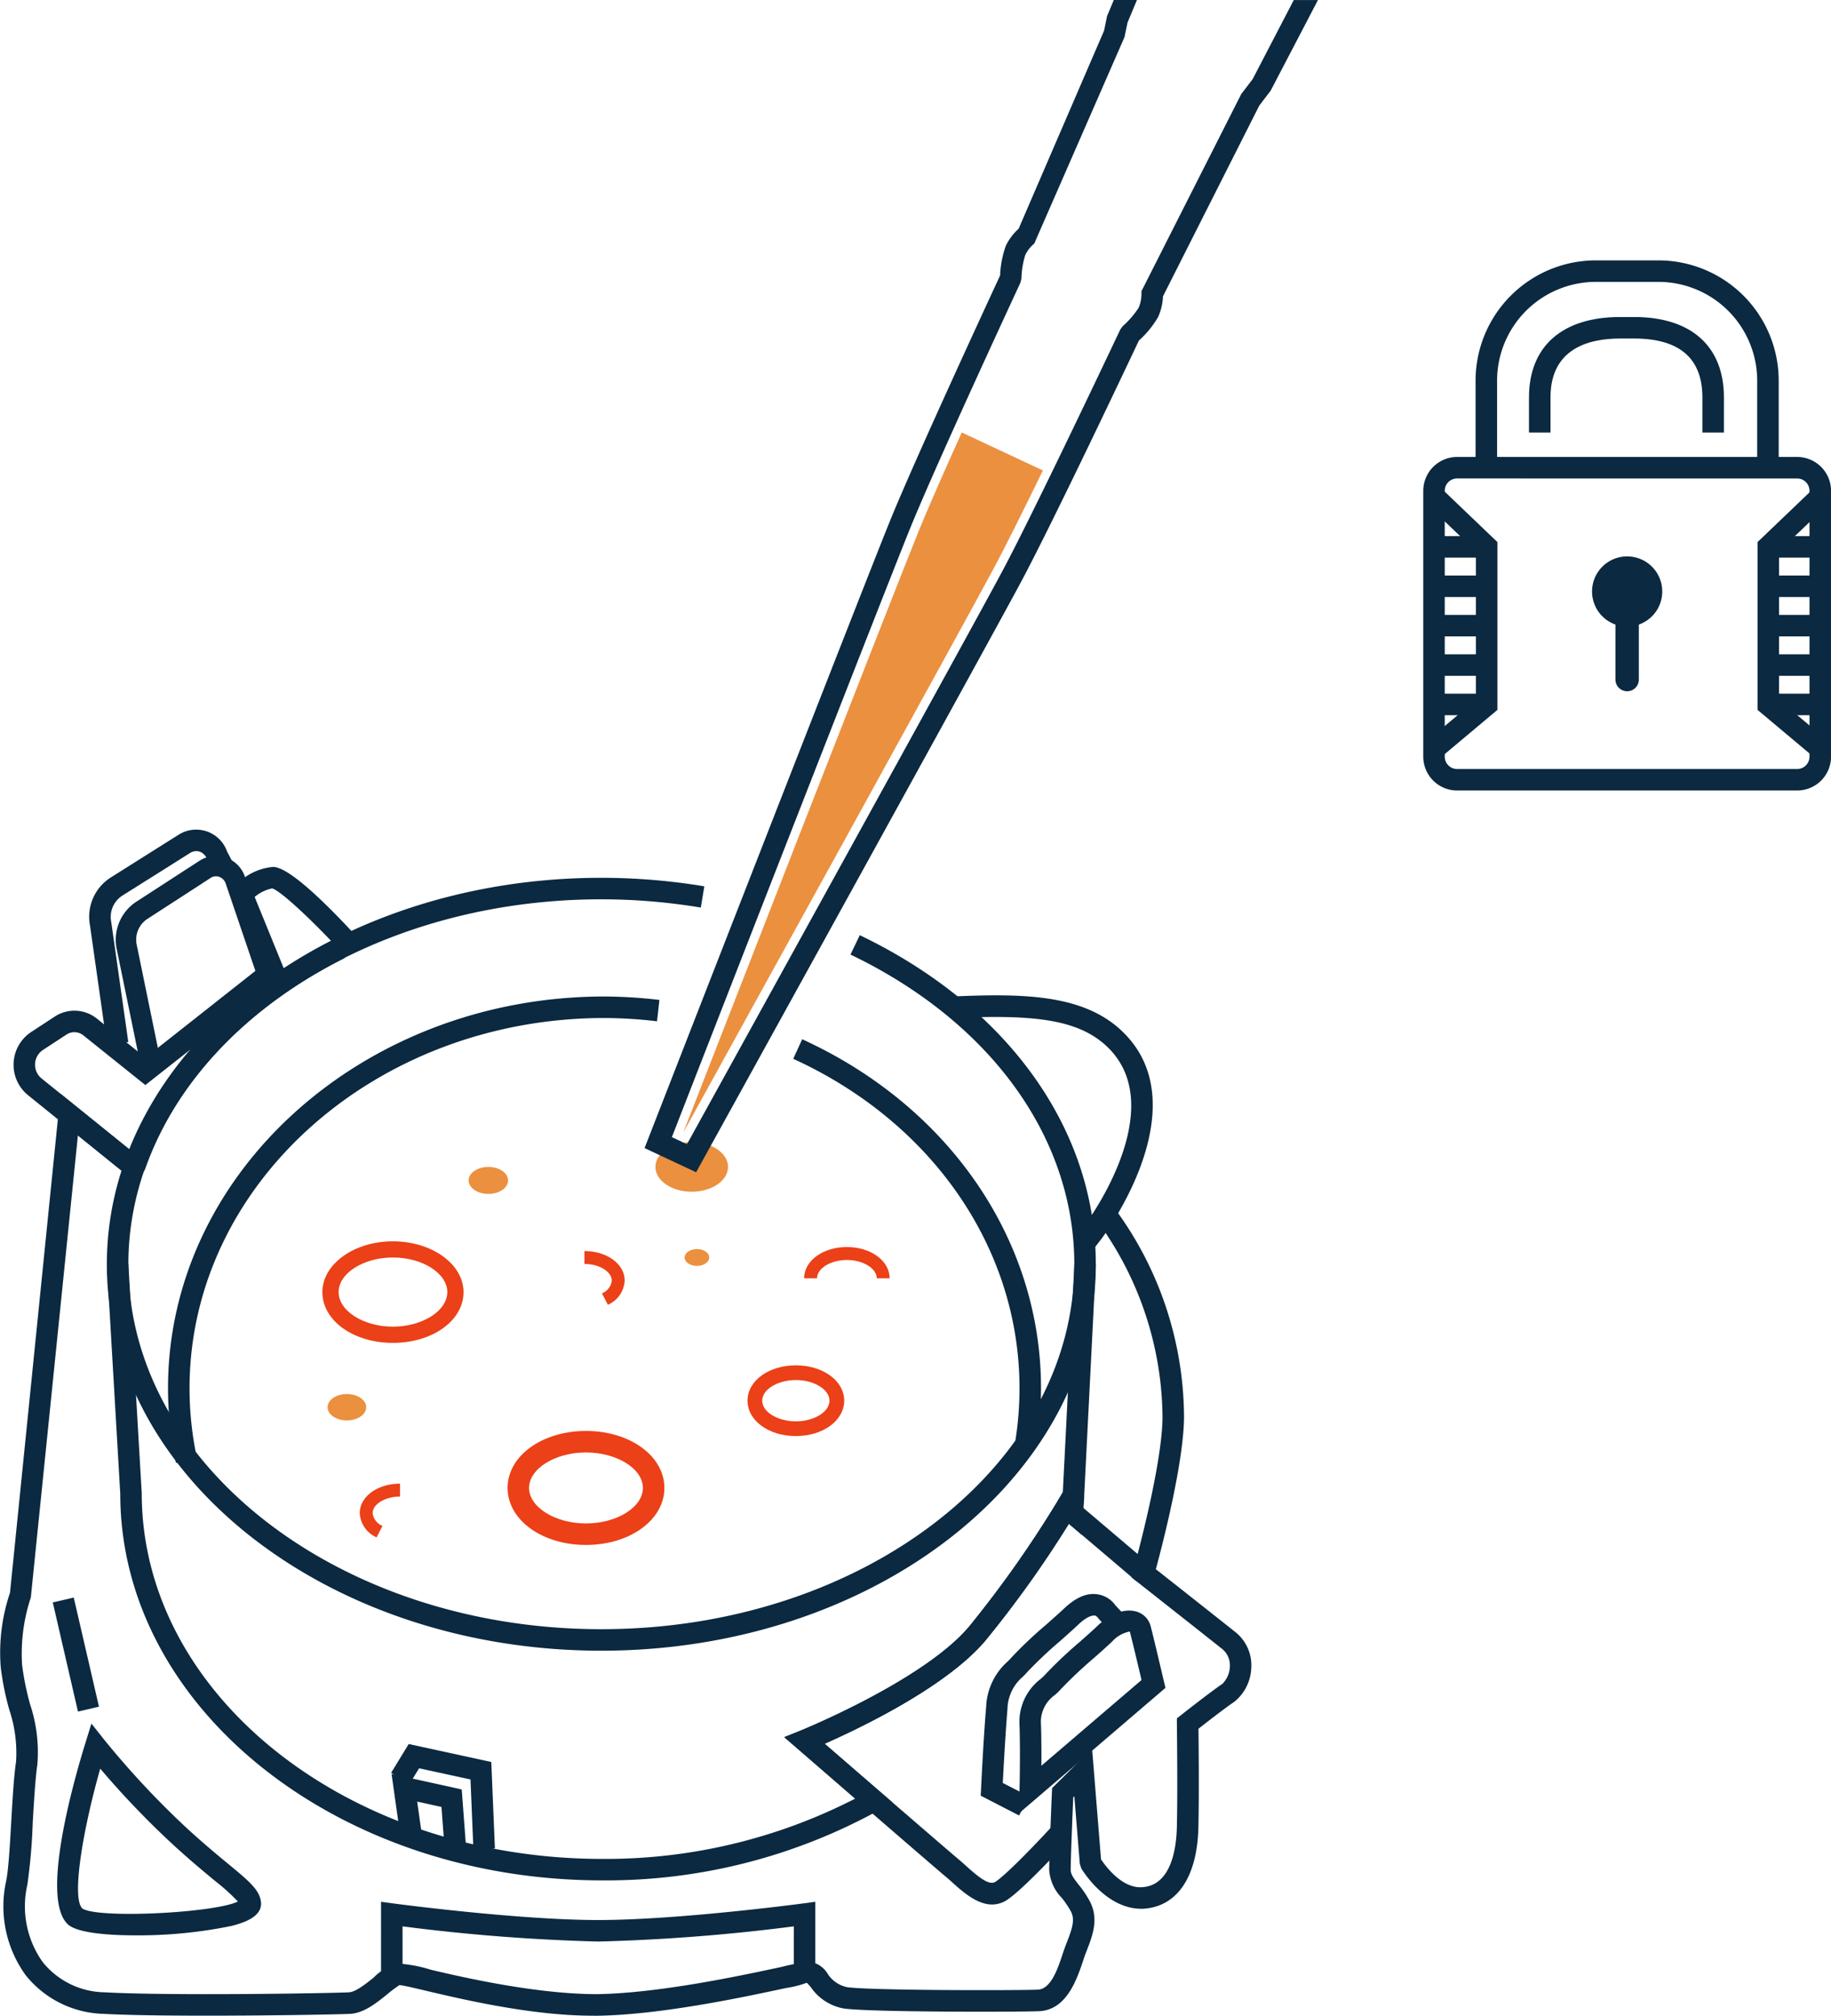 <svg xmlns="http://www.w3.org/2000/svg" width="212.834" height="234.339" viewBox="0 0 212.834 234.339"><g id="Graphic_-_Stop_Store_and_Ship" data-name="Graphic - Stop Store and Ship" transform="translate(-2.105 0.104)"><g id="Group_227" data-name="Group 227" transform="translate(2.105 96.346)"><path id="Path_6633" data-name="Path 6633" d="M7.558,43.546,4.9,30.6a5.289,5.289,0,0,1,2.26-5.464l7.369-4.774a3.53,3.53,0,0,1,3.07-.37,3.569,3.569,0,0,1,2.22,2.255l3.7,10.894-2.245.76-3.7-10.889a1.221,1.221,0,0,0-.755-.78,1.113,1.113,0,0,0-1,.125L8.453,27.133a2.882,2.882,0,0,0-1.225,2.99L9.883,43.066Z" transform="translate(8.662 -16.742)" fill="#0b2940"></path><path id="Path_6634" data-name="Path 6634" d="M6.256,44.232,4.286,30.364a5.417,5.417,0,0,1,2.435-5.629L14.6,19.771a3.806,3.806,0,0,1,5.614,1.96l.65,1.235-2.215,1.15-.725-1.395a1.475,1.475,0,0,0-.87-.965,1.307,1.307,0,0,0-1.12.135L8.051,26.855a2.937,2.937,0,0,0-1.3,3.075L8.731,43.877Z" transform="translate(6.18 -19.189)" fill="#0b2940"></path><path id="Path_6635" data-name="Path 6635" d="M70.989,132.52c-7.049,0-15.038-1.88-19.367-2.9-1.355-.325-2.76-.65-3.085-.66a14.583,14.583,0,0,0-1.41,1.06c-1.28,1.035-2.735,2.2-4.329,2.285-2.225.11-21.082.415-28.666,0a12.005,12.005,0,0,1-9.019-4.464,13.643,13.643,0,0,1-2.28-11.034c.265-1.365.425-4.154.58-6.849.15-2.575.3-5.239.56-6.989a15.8,15.8,0,0,0-.785-6.009,32.085,32.085,0,0,1-1-4.984,21.75,21.75,0,0,1,1.08-8.629L9.132,25.329l9.339,7.544L16.9,34.818l-5.739-4.644L5.688,83.9a20.7,20.7,0,0,0-1.015,7.834,31.681,31.681,0,0,0,.935,4.6,17.619,17.619,0,0,1,.84,6.989c-.24,1.645-.395,4.254-.54,6.774a67.4,67.4,0,0,1-.62,7.184,11.177,11.177,0,0,0,1.795,9.024,9.425,9.425,0,0,0,7.184,3.495c7.5.42,26.2.115,28.406,0,.785-.04,2-1.015,2.885-1.73a5.839,5.839,0,0,1,2.82-1.61,15.95,15.95,0,0,1,3.819.72c4.309,1.02,12.323,2.8,19.167,2.835,7.234-.08,16.923-2.165,21.577-3.165a23.341,23.341,0,0,1,3.21-.6,2.857,2.857,0,0,1,2.15,1.38,3.557,3.557,0,0,0,2.23,1.565c2.485.4,19.837.4,22.222.295,1.52-.06,2.32-2.48,2.85-4.074.225-.69.38-1.085.535-1.485.6-1.55.935-2.56.465-3.5a9.911,9.911,0,0,0-1.095-1.625,5.108,5.108,0,0,1-1.445-3.265c0-1.635.315-8.994.315-8.994l.025-.49,4.644-4.6,1.04,12.883c.525.785,2.44,3.4,4.769,3.24,3.39-.2,3.994-4.494,4.049-7.039.1-4.419,0-11.9,0-11.968l0-.62.485-.38c.14-.115,3.5-2.76,4.784-3.615a2.951,2.951,0,0,0,.89-2.045,2.436,2.436,0,0,0-.975-2.095c-2.51-1.995-9.824-7.759-9.824-7.759l-.655-.515.225-.8c.035-.12,3.335-11.913,3.4-17.743a39.035,39.035,0,0,0-7.619-22.907l1.94-1.585a41.089,41.089,0,0,1,8.179,24.517c-.065,5.309-2.51,14.758-3.275,17.588,1.85,1.455,7.124,5.619,9.179,7.254a4.917,4.917,0,0,1,1.915,4.149,5.3,5.3,0,0,1-1.995,4.024c-.93.615-3.16,2.345-4.144,3.115.02,1.9.08,7.734-.01,11.448-.13,5.789-2.465,9.244-6.4,9.479-4.274.18-7.1-4.494-7.219-4.7l-.165-.525-.635-7.844-.13.13c-.07,1.66-.295,7.039-.295,8.4,0,.535.315.96.91,1.725a11.646,11.646,0,0,1,1.365,2.05c1,2,.24,3.954-.37,5.529-.14.355-.28.715-.395,1.075-.795,2.4-1.97,5.944-5.214,6.074-2.28.095-19.9.125-22.722-.325a5.907,5.907,0,0,1-3.765-2.445,4.8,4.8,0,0,0-.485-.535,12.208,12.208,0,0,1-2.42.61c-4.734,1.02-14.588,3.14-22.072,3.225Z" transform="translate(-2.105 5.369)" fill="#0b2940"></path><path id="Path_6636" data-name="Path 6636" d="M12.486,64.594c-3.59,0-6.779-.355-7.784-1.26-3.29-2.96.71-16.893,2.015-21.092l.7-2.265,1.475,1.86A100.547,100.547,0,0,0,18.416,52.05c2,1.845,3.645,3.2,4.924,4.259,2.53,2.09,3.8,3.14,3.8,4.7l-.075.415c-.325.925-1.355,1.565-3.33,2.07A53.591,53.591,0,0,1,12.486,64.594ZM8.442,45.216C6.362,52.55,5.1,60.324,6.372,61.479c1.82,1.195,15.343.52,18.073-.815a24.371,24.371,0,0,0-2.7-2.43c-1.3-1.08-2.98-2.465-5.019-4.349A102.058,102.058,0,0,1,8.442,45.216Z" transform="translate(3.209 63.951)" fill="#0b2940"></path><path id="Path_6637" data-name="Path 6637" d="M6.26,50.3,3.333,37.612l2.436-.566L8.7,49.73Z" transform="translate(2.803 52.23)" fill="#0b2940"></path><path id="Path_6638" data-name="Path 6638" d="M25.8,60.92l.065-2.8c.005-.045.1-4.224,0-7.389a6.274,6.274,0,0,1,2.46-5.434,5.808,5.808,0,0,0,.465-.44,49.525,49.525,0,0,1,4.024-3.819c.77-.68,1.515-1.34,2.12-1.915,1.515-1.43,3.155-2.04,4.484-1.66a2.37,2.37,0,0,1,1.68,1.675C41.41,40.3,42.65,45.6,42.65,45.6l.175.74ZM38.68,39.788a3.629,3.629,0,0,0-2.035,1.15c-.62.59-1.385,1.265-2.175,1.965a50.266,50.266,0,0,0-3.8,3.585,7.65,7.65,0,0,1-.7.68,3.837,3.837,0,0,0-1.61,3.48c.05,1.56.055,3.32.045,4.744l11.638-9.964C39.7,43.943,38.92,40.668,38.68,39.788Z" transform="translate(92.645 53.437)" fill="#0b2940"></path><path id="Path_6639" data-name="Path 6639" d="M29.372,62.723l-4.464-2.3.04-.8s.275-5.814.59-9.5a7.441,7.441,0,0,1,2.5-5.3c.15-.15.29-.285.4-.42a48.331,48.331,0,0,1,4.044-3.834c.765-.68,1.51-1.34,2.11-1.9,1.295-1.22,2.52-1.815,3.75-1.675a3.082,3.082,0,0,1,2.21,1.28l1.265,1.365-1.84,1.69-1.35-1.47c-.32-.425-.445-.39-.56-.38-.215,0-.8.1-1.76,1-.62.59-1.38,1.26-2.165,1.96a48.661,48.661,0,0,0-3.809,3.595c-.16.185-.345.375-.55.575a5.065,5.065,0,0,0-1.765,3.735c-.235,2.815-.455,6.894-.545,8.6l3.035,1.555Z" transform="translate(89.089 51.889)" fill="#0b2940"></path><path id="Path_6640" data-name="Path 6640" d="M13.465,52.595h-2.5V44.121l1.415.19c.145.02,14.508,1.93,23.827,1.93s23.677-1.91,23.822-1.93l1.415-.19v8.3h-2.5V46.976A220.081,220.081,0,0,1,36.207,48.74a220.078,220.078,0,0,1-22.742-1.765Z" transform="translate(33.327 80.525)" fill="#0b2940"></path><path id="Path_6641" data-name="Path 6641" d="M16.56,56.651,4.112,46.6a4.564,4.564,0,0,1,.365-7.359l2.735-1.79a4.162,4.162,0,0,1,4.884.23l5.659,4.544L31.078,31.709l-3.894-9.549,1.43-.33c-.04-.01.1-.115.28-.24a6.606,6.606,0,0,1,3.695-1.535c1.835,0,6.134,4.234,9.424,7.789l.79.855-1.985,2C29.433,36.424,21.224,45.138,17.7,55.226l-.355.54ZM9.491,39.268a1.626,1.626,0,0,0-.91.27l-2.735,1.79a2.06,2.06,0,0,0-.16,3.325l10.219,8.254a41.423,41.423,0,0,1,7.124-11.663L17.74,45.413l-7.209-5.779A1.649,1.649,0,0,0,9.491,39.268ZM30.448,23.546l3.38,8.294a59.691,59.691,0,0,1,5.5-3.19c-2.775-2.915-5.969-5.869-6.849-6.1A4.58,4.58,0,0,0,30.448,23.546Z" transform="translate(-0.845 -15.719)" fill="#0b2940"></path><path id="Path_6642" data-name="Path 6642" d="M44.5,82.634c-1.765,0-3.42-1.485-4.619-2.56-.255-.235-.5-.455-.735-.645-1.56-1.3-16.623-14.358-17.263-14.913l-1.545-1.34,1.895-.76c.14-.06,14.3-5.819,19.582-12.083A128.94,128.94,0,0,0,52.046,35.84l.755-1.27,10.119,8.594-1.62,1.9-7.879-6.694a128.61,128.61,0,0,1-9.694,13.568C39.2,57.317,29.2,62.1,25.034,63.941,29,67.381,39.5,76.464,40.747,77.5c.255.215.525.455.8.71,1.4,1.255,2.625,2.255,3.35,1.78,1.44-.965,5.319-5.074,6.694-6.579l1.845,1.69c-.53.575-5.2,5.664-7.154,6.969A3.155,3.155,0,0,1,44.5,82.634Z" transform="translate(70.821 42.327)" fill="#0b2940"></path><path id="Path_6643" data-name="Path 6643" d="M62.168,100.978c-30.9,0-56.023-20.152-56.023-44.924L4.591,29.427l2.495-.145,1.555,26.7c0,23.472,24.012,42.5,53.528,42.5a63.451,63.451,0,0,0,29.4-7.009l-8.239-7.144,1.895-.76c.14-.06,14.3-5.819,19.582-12.083a128.942,128.942,0,0,0,10.229-14.493l.67-1.13,1.345-26.571,2.495.13-1.35,26.7c0,.455-.045.975-.085,1.49l-.215,3.185-1.485-1.27a128.092,128.092,0,0,1-9.694,13.568c-4.524,5.374-14.523,10.154-18.693,12l7.889,6.829-1.545.875A65.584,65.584,0,0,1,62.168,100.978Z" transform="translate(7.835 21.178)" fill="#0b2940"></path><path id="Path_6644" data-name="Path 6644" d="M17.383,49.961l-.371-4.975-2.824-.625.564,3.989-2.475.352L11.21,41.149l8.156,1.8.513,6.83Z" transform="translate(34.305 68.637)" fill="#0b2940"></path><path id="Path_6645" data-name="Path 6645" d="M20.764,52.707l-.337-8.134-5.978-1.3L13.333,45.1,11.2,43.8l2.043-3.349,9.6,2.09.42,10.057Z" transform="translate(34.264 65.853)" fill="#0b2940"></path><path id="Path_6646" data-name="Path 6646" d="M40.462,52.679l-1.88-1.65A25.157,25.157,0,0,0,40.377,48.6c2.04-3.1,8.2-13.683,1.695-19.692-3.47-3.22-8.9-3.615-17.7-3.24l-.11-2.5c8-.345,14.983-.285,19.507,3.9,7.949,7.349,1,19.387-1.3,22.9A27.166,27.166,0,0,1,40.462,52.679Z" transform="translate(86.514 -3.773)" fill="#0b2940"></path><path id="Path_6647" data-name="Path 6647" d="M48.79,71.427l-2.465-.41a38.978,38.978,0,0,0,.525-6.389c0-16.2-10.079-30.876-26.3-38.29l1.04-2.275C38.712,31.892,49.35,47.435,49.35,64.628A41.179,41.179,0,0,1,48.79,71.427Z" transform="translate(71.656 0.306)" fill="#0b2940"></path><path id="Path_6648" data-name="Path 6648" d="M6.932,77.287a41.449,41.449,0,0,1-.92-8.684c0-25.107,22.762-45.534,50.738-45.534a55.929,55.929,0,0,1,6.384.4l-.28,2.48a54.344,54.344,0,0,0-6.1-.38c-26.6,0-48.239,19.3-48.239,43.034a38.821,38.821,0,0,0,.865,8.159Z" transform="translate(13.518 -3.669)" fill="#0b2940"></path><path id="Path_6649" data-name="Path 6649" d="M62.067,110.162C30.377,110.162,4.59,90.01,4.59,65.238S30.377,20.309,62.067,20.309a73.281,73.281,0,0,1,11.973.99l-.41,2.47a70.536,70.536,0,0,0-11.563-.96C31.751,22.809,7.09,41.841,7.09,65.238s24.662,42.424,54.978,42.424,54.978-19.027,54.978-42.424c0-14.718-9.729-28.181-26.017-36.005l1.08-2.255c17.178,8.249,27.436,22.557,27.436,38.26C119.545,90.01,93.763,110.162,62.067,110.162Z" transform="translate(7.831 -14.708)" fill="#0b2940"></path></g><g id="Group_228" data-name="Group 228" transform="translate(167.541 30.167)"><path id="Path_6650" data-name="Path 6650" d="M78.666,49.3H39.132A3.939,3.939,0,0,1,35.2,45.362v-30.9a3.943,3.943,0,0,1,3.934-3.939H78.666A3.942,3.942,0,0,1,82.6,14.461v30.9A3.938,3.938,0,0,1,78.666,49.3ZM39.132,13.022a1.439,1.439,0,0,0-1.435,1.44v30.9A1.438,1.438,0,0,0,39.132,46.8H78.666a1.434,1.434,0,0,0,1.43-1.435v-30.9a1.435,1.435,0,0,0-1.43-1.44Z" transform="translate(-35.197 12.33)" fill="#0b2940"></path><path id="Path_6651" data-name="Path 6651" d="M71.649,30.053h-2.5V19.929A11.491,11.491,0,0,0,57.676,8.451H50.387A11.487,11.487,0,0,0,38.914,19.929V30.053h-2.5V19.929A13.988,13.988,0,0,1,50.387,5.951h7.289A13.991,13.991,0,0,1,71.649,19.929Z" transform="translate(-30.33 -5.951)" fill="#0b2940"></path><path id="Path_6652" data-name="Path 6652" d="M60.313,20.7h-2.5V16.612c0-4.539-2.67-6.844-7.934-6.844H48.25c-3.69,0-8.094,1.185-8.094,6.844V20.7h-2.5V16.612c0-5.939,3.864-9.344,10.594-9.344h1.63c6.629,0,10.434,3.4,10.434,9.344Z" transform="translate(-25.363 -0.684)" fill="#0b2940"></path><path id="Path_6653" data-name="Path 6653" d="M36.94,42.519l-1.606-1.914,5.685-4.765V18.558l-5.746-5.5L37,11.254l6.518,6.239V37Z" transform="translate(-34.895 15.257)" fill="#0b2940"></path><rect id="Rectangle_183" data-name="Rectangle 183" width="6.132" height="2.5" transform="translate(1.241 32.057)" fill="#0b2940"></rect><rect id="Rectangle_184" data-name="Rectangle 184" width="6.132" height="2.5" transform="translate(1.241 36.637)" fill="#0b2940"></rect><rect id="Rectangle_185" data-name="Rectangle 185" width="6.132" height="2.5" transform="translate(1.241 41.216)" fill="#0b2940"></rect><rect id="Rectangle_186" data-name="Rectangle 186" width="6.132" height="2.5" transform="translate(1.241 45.796)" fill="#0b2940"></rect><rect id="Rectangle_187" data-name="Rectangle 187" width="6.132" height="2.5" transform="translate(1.241 50.375)" fill="#0b2940"></rect><path id="Path_6654" data-name="Path 6654" d="M49.548,42.519,42.97,37V17.493l6.518-6.239,1.728,1.806-5.746,5.5V35.841l5.685,4.765Z" transform="translate(-4.111 15.257)" fill="#0b2940"></path><rect id="Rectangle_188" data-name="Rectangle 188" width="6.132" height="2.5" transform="translate(40.108 32.057)" fill="#0b2940"></rect><rect id="Rectangle_189" data-name="Rectangle 189" width="6.132" height="2.5" transform="translate(40.108 36.637)" fill="#0b2940"></rect><rect id="Rectangle_190" data-name="Rectangle 190" width="6.132" height="2.5" transform="translate(40.108 41.216)" fill="#0b2940"></rect><rect id="Rectangle_191" data-name="Rectangle 191" width="6.132" height="2.5" transform="translate(40.108 45.796)" fill="#0b2940"></rect><rect id="Rectangle_192" data-name="Rectangle 192" width="6.132" height="2.5" transform="translate(40.108 50.375)" fill="#0b2940"></rect><path id="Path_6655" data-name="Path 6655" d="M47.281,16.915a4.079,4.079,0,1,0-5.439,3.839v6.394a1.361,1.361,0,0,0,1.36,1.36h0a1.361,1.361,0,0,0,1.36-1.36V20.755A4.072,4.072,0,0,0,47.281,16.915Z" transform="translate(-19.5 21.584)" fill="#0b2940"></path></g><ellipse id="Ellipse_64" data-name="Ellipse 64" cx="4.22" cy="2.885" rx="4.22" ry="2.885" transform="translate(78.291 132.673)" fill="#eb903f"></ellipse><g id="Group_229" data-name="Group 229" transform="translate(39.578 144.202)"><path id="Path_6656" data-name="Path 6656" d="M17.8,40.574c-4.594,0-8.2-2.59-8.2-5.9,0-3.26,3.68-5.909,8.2-5.909s8.209,2.65,8.209,5.909C26.009,37.985,22.4,40.574,17.8,40.574Zm0-9.929c-3.425,0-6.314,1.84-6.314,4.024s2.89,4.019,6.314,4.019,6.324-1.84,6.324-4.019S21.229,30.646,17.8,30.646Z" transform="translate(-9.601 -28.761)" fill="#eb4018"></path><path id="Path_6657" data-name="Path 6657" d="M25.105,39.87c-3.155,0-5.619-1.8-5.619-4.114s2.465-4.109,5.619-4.109,5.619,1.8,5.619,4.109S28.255,39.87,25.105,39.87Zm0-6.514c-2.12,0-3.914,1.095-3.914,2.4s1.795,2.4,3.914,2.4,3.909-1.1,3.909-2.4S27.225,33.356,25.105,33.356Z" transform="translate(29.932 -17.223)" fill="#eb4018"></path><path id="Path_6658" data-name="Path 6658" d="M23.021,46.425c-5.114,0-9.114-2.915-9.114-6.629s4-6.624,9.114-6.624,9.114,2.91,9.114,6.624S28.13,46.425,23.021,46.425Zm0-10.754c-3.59,0-6.614,1.89-6.614,4.124s3.025,4.129,6.614,4.129,6.614-1.89,6.614-4.129S26.605,35.672,23.021,35.672Z" transform="translate(7.62 -11.12)" fill="#eb4018"></path><path id="Path_6659" data-name="Path 6659" d="M12.425,40.642a3.28,3.28,0,0,1-1.955-2.81c0-1.93,2.055-3.435,4.684-3.435v1.5c-1.73,0-3.185.88-3.185,1.93a1.833,1.833,0,0,0,1.145,1.48Z" transform="translate(-6.126 -6.217)" fill="#eb4018"></path><path id="Path_6660" data-name="Path 6660" d="M18.419,35.233l-.69-1.33a1.827,1.827,0,0,0,1.145-1.475c0-1.05-1.455-1.94-3.18-1.94v-1.5c2.625,0,4.679,1.51,4.679,3.44A3.262,3.262,0,0,1,18.419,35.233Z" transform="translate(14.767 -27.849)" fill="#eb4018"></path><path id="Path_6661" data-name="Path 6661" d="M30.741,32.53h-1.5c0-1.155-1.59-2.13-3.47-2.13s-3.47.975-3.47,2.13H20.8c0-2.04,2.185-3.635,4.969-3.635S30.741,30.49,30.741,32.53Z" transform="translate(35.196 -28.225)" fill="#eb4018"></path></g><ellipse id="Ellipse_65" data-name="Ellipse 65" cx="1.431" cy="0.979" rx="1.431" ry="0.979" transform="translate(81.683 145.107)" fill="#eb903f"></ellipse><ellipse id="Ellipse_66" data-name="Ellipse 66" cx="2.294" cy="1.569" rx="2.294" ry="1.569" transform="translate(56.575 135.558)" fill="#eb903f"></ellipse><ellipse id="Ellipse_67" data-name="Ellipse 67" cx="2.245" cy="1.535" rx="2.245" ry="1.535" transform="translate(40.181 161.961)" fill="#eb903f"></ellipse><g id="Group_230" data-name="Group 230" transform="translate(77.028 -0.104)"><path id="Path_6662" data-name="Path 6662" d="M92.557-.1,87.773,9.1l-1.325,1.735L74.994,33.467l-.14.28,0,.315a4.211,4.211,0,0,1-.33,1.61,10.215,10.215,0,0,1-1.845,2.135l-.285.39c-.1.2-9.824,20.822-13.748,28.166-3.645,6.824-32.226,58.587-36.625,66.556l-1.755-.82c3.3-8.484,24.772-63.577,27.681-70.746,3.13-7.709,12.743-28.386,12.838-28.6l.115-.475a9.828,9.828,0,0,1,.46-2.775,4.066,4.066,0,0,1,1.03-1.29l10.489-24,.35-1.685,1.1-2.64h-2.69l-.79,1.89-.34,1.675L60.576,26.482a6.654,6.654,0,0,0-1.48,1.96,11.5,11.5,0,0,0-.675,3.48c-1.045,2.255-9.8,21.152-12.783,28.491-3.145,7.749-27.871,71.226-28.121,71.866l-.425,1.09,5.994,2.81.565-1.025c.33-.6,33.266-60.237,37.205-67.611,3.735-6.984,12.638-25.812,13.7-28.061a11.4,11.4,0,0,0,2.24-2.745,6.65,6.65,0,0,0,.56-2.4L88.548,12.169l1.32-1.73L95.367-.1Z" transform="translate(-17.092 0.104)" fill="#0b2940"></path><path id="Path_6663" data-name="Path 6663" d="M50.367,9.953c-2.025,4.489-3.944,8.844-5.049,11.563C42.5,28.466,22.24,80.444,17.991,91.347,23.65,81.1,50.607,32.26,54.141,25.651c1.385-2.59,3.5-6.854,5.659-11.284Z" transform="translate(-13.497 40.325)" fill="#eb903f"></path></g></g></svg>
